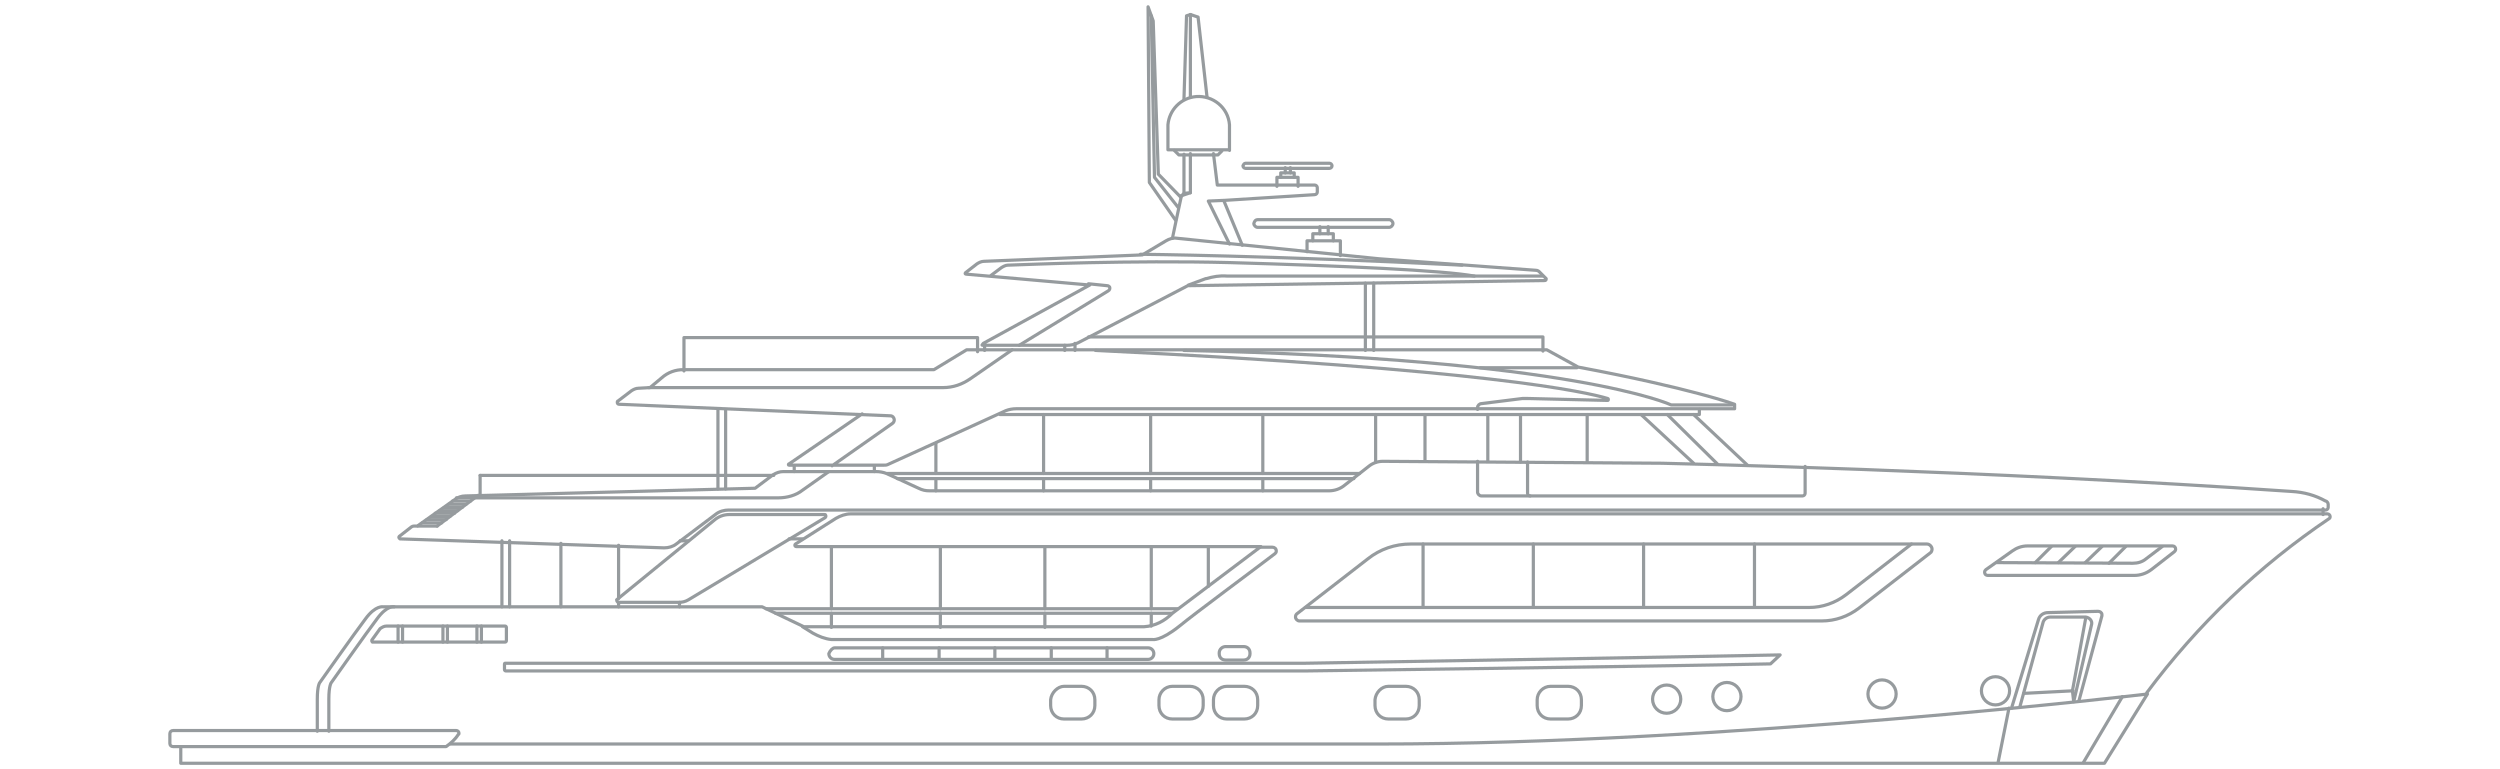 <?xml version="1.0" encoding="utf-8"?>
<!-- Generator: Adobe Illustrator 25.1.0, SVG Export Plug-In . SVG Version: 6.00 Build 0)  -->
<svg version="1.1" id="Livello_1" xmlns="http://www.w3.org/2000/svg" xmlns:xlink="http://www.w3.org/1999/xlink" x="0px" y="0px"
	 viewBox="0 0 390 120" style="enable-background:new 0 0 390 120;" xml:space="preserve">
<style type="text/css">
	.st0{opacity:0.5;}
	.st1{fill:none;stroke:#2D373D;stroke-width:0.5;stroke-linecap:round;stroke-linejoin:round;}
</style>
<g id="Raggruppa_14" transform="translate(-32.901 -161.534)" class="st0">
	<path id="Tracciato_150" class="st1" d="M102.5,278H59.9c-0.3,0-0.5-0.2-0.5-0.5V276c0-0.3,0.2-0.5,0.5-0.5h44.2
		c0.2,0,0.4,0.2,0.4,0.4c0,0.1,0,0.2-0.1,0.2C103.9,276.9,103.2,277.5,102.5,278z"/>
	<path id="Tracciato_151" class="st1" d="M61.1,278v2.6h300.1l6.7-10.8c0,0-65.9,7.8-120.1,7.8H103.2"/>
	<line id="Linea_246" class="st1" x1="344.6" y1="280.5" x2="346.3" y2="272"/>
	<line id="Linea_247" class="st1" x1="364" y1="270.2" x2="357.9" y2="280.5"/>
	<path id="Tracciato_152" class="st1" d="M346.7,272l4.2-13.8c0.2-0.7,0.8-1.1,1.5-1.1l7.8-0.2c0.3,0,0.6,0.2,0.6,0.5
		c0,0.1,0,0.1,0,0.2c-0.8,2.9-3.6,13.3-3.6,13.3"/>
	<path id="Tracciato_153" class="st1" d="M82.4,275.6v-5c0-2.2,0.4-2.6,0.4-2.6s5.5-7.8,7.1-9.9c1.6-2.2,2.8-1.9,2.8-1.9h59.1
		l6.5,3.1h53.1c1.7-0.1,3.2-0.9,4.4-2.1l13.8-10.4h-72.5c-0.1,0-0.2-0.1-0.2-0.2c0-0.1,0-0.1,0.1-0.2l6.3-4c0.7-0.4,1.5-0.7,2.3-0.7
		H396c0.2,0,0.4,0.2,0.4,0.4c0,0.1,0,0.2-0.1,0.3c-11,7.4-20.6,16.6-28.5,27.2"/>
	<path id="Tracciato_154" class="st1" d="M84.2,275.6v-5c0-2.2,0.4-2.6,0.4-2.6s5.5-7.8,7.1-9.9c1.6-2.2,2.7-1.9,2.7-1.9"/>
	<path id="Rettangolo_46" class="st1" d="M198.9,268.6h2.7c1.2,0,2.1,0.9,2.1,2.1v0.9c0,1.2-0.9,2.1-2.1,2.1h-2.7
		c-1.2,0-2.1-0.9-2.1-2.1v-0.9C196.9,269.6,197.9,268.6,198.9,268.6z"/>
	<path id="Rettangolo_47" class="st1" d="M215.8,268.6h2.7c1.2,0,2.1,0.9,2.1,2.1v0.9c0,1.2-0.9,2.1-2.1,2.1h-2.7
		c-1.2,0-2.1-0.9-2.1-2.1v-0.9C213.7,269.6,214.6,268.6,215.8,268.6z"/>
	<path id="Rettangolo_48" class="st1" d="M224.3,268.6h2.7c1.2,0,2.1,0.9,2.1,2.1v0.9c0,1.2-0.9,2.1-2.1,2.1h-2.7
		c-1.2,0-2.1-0.9-2.1-2.1v-0.9C222.2,269.6,223.1,268.6,224.3,268.6z"/>
	<path id="Rettangolo_49" class="st1" d="M249.5,268.6h2.7c1.2,0,2.1,0.9,2.1,2.1v0.9c0,1.2-0.9,2.1-2.1,2.1h-2.7
		c-1.2,0-2.1-0.9-2.1-2.1v-0.9C247.5,269.6,248.4,268.6,249.5,268.6z"/>
	<path id="Rettangolo_50" class="st1" d="M274.8,268.6h2.7c1.2,0,2.1,0.9,2.1,2.1v0.9c0,1.2-0.9,2.1-2.1,2.1h-2.7
		c-1.2,0-2.1-0.9-2.1-2.1v-0.9C272.7,269.6,273.6,268.6,274.8,268.6z"/>
	<circle id="Ellisse_1" class="st1" cx="292.9" cy="270.6" r="2.2"/>
	<circle id="Ellisse_2" class="st1" cx="302.3" cy="270.2" r="2.2"/>
	<circle id="Ellisse_3" class="st1" cx="326.5" cy="269.8" r="2.2"/>
	<circle id="Ellisse_4" class="st1" cx="344.2" cy="269.3" r="2.2"/>
	<path id="Tracciato_155" class="st1" d="M229.5,246.9h1.9c0.3,0,0.6,0.2,0.6,0.6c0,0.2-0.1,0.3-0.2,0.4
		c-3.4,2.6-12.6,9.4-14.9,11.3c-3,2.4-4.2,2.1-4.2,2.1h-50h-0.1c-1-0.1-2-0.5-2.9-1c-1.3-0.8-1.6-1-1.6-1"/>
	<path id="Tracciato_156" class="st1" d="M129.3,255.5h9.5c0.5,0,1-0.1,1.5-0.4l21.3-12.8c0.1-0.1,0.2-0.2,0.1-0.4
		c0-0.1-0.1-0.1-0.2-0.1h-14.8c-0.9,0-1.7,0.3-2.4,0.9l-15.2,12.4C129.1,255.2,129.1,255.3,129.3,255.5
		C129.1,255.5,129.2,255.5,129.3,255.5z"/>
	<line id="Linea_248" class="st1" x1="158.1" y1="245.6" x2="156" y2="245.6"/>
	<line id="Linea_249" class="st1" x1="129.4" y1="255.5" x2="129.4" y2="256.2"/>
	<line id="Linea_250" class="st1" x1="129.4" y1="246.6" x2="129.4" y2="254.9"/>
	<line id="Linea_251" class="st1" x1="111.2" y1="245.9" x2="111.2" y2="256.2"/>
	<line id="Linea_252" class="st1" x1="112.4" y1="245.9" x2="112.4" y2="256.2"/>
	<line id="Linea_253" class="st1" x1="120.4" y1="246.3" x2="120.4" y2="256.2"/>
	<line id="Linea_254" class="st1" x1="138.9" y1="255.5" x2="138.9" y2="256.2"/>
	<path id="Tracciato_157" class="st1" d="M342.7,250.4l4.1-2.9c0.7-0.5,1.5-0.8,2.4-0.8c4.3,0,18,0,22.6,0c0.3,0,0.5,0.2,0.5,0.5
		c0,0.2-0.1,0.3-0.2,0.4l-3.6,2.8c-0.8,0.6-1.7,0.9-2.7,0.9H343c-0.3,0-0.5-0.2-0.5-0.5C342.5,250.6,342.6,250.5,342.7,250.4z"/>
	<path id="Tracciato_158" class="st1" d="M344.4,249.3l21.2,0.1c0.8,0,1.5-0.2,2.1-0.7l2.5-1.9"/>
	<line id="Linea_255" class="st1" x1="350.4" y1="249.3" x2="352.9" y2="246.8"/>
	<line id="Linea_256" class="st1" x1="354" y1="249.3" x2="356.6" y2="246.8"/>
	<line id="Linea_257" class="st1" x1="358.2" y1="249.3" x2="360.8" y2="246.8"/>
	<line id="Linea_258" class="st1" x1="361.9" y1="249.4" x2="364.5" y2="246.8"/>
	<path id="Tracciato_159" class="st1" d="M235.2,257.3l11.1-8.6c1.9-1.5,4.2-2.3,6.7-2.3h80.5c0.4,0,0.8,0.4,0.8,0.8
		c0,0.2-0.1,0.5-0.3,0.6l-11.1,8.6c-1.7,1.3-3.7,2-5.8,2h-81.5c-0.3,0-0.6-0.3-0.6-0.6C235,257.5,235.1,257.4,235.2,257.3z"/>
	<path id="Tracciato_160" class="st1" d="M331.1,246.4l-10.2,7.9c-1.7,1.3-3.7,2-5.8,2h-78.5"/>
	<line id="Linea_259" class="st1" x1="254.9" y1="246.4" x2="254.9" y2="256.2"/>
	<line id="Linea_260" class="st1" x1="272.1" y1="246.4" x2="272.1" y2="256.2"/>
	<line id="Linea_261" class="st1" x1="289.3" y1="246.4" x2="289.3" y2="256.2"/>
	<line id="Linea_262" class="st1" x1="306.6" y1="246.4" x2="306.6" y2="256.2"/>
	<path id="Tracciato_161" class="st1" d="M91,261.7h20.7c0.1,0,0.2-0.1,0.2-0.2v-2.1c0-0.1-0.1-0.2-0.2-0.2H93.2
		c-0.4,0-0.7,0.2-1,0.4l-1.3,1.8C90.9,261.6,90.9,261.6,91,261.7L91,261.7z"/>
	<path id="Tracciato_162" class="st1" d="M390.4,238.2c-48-3.3-98.2-4.4-98.2-4.4l-43.6-0.3c-0.8,0-1.6,0.3-2.2,0.8l-3.7,2.9
		c-0.7,0.6-1.6,0.9-2.5,0.9h-62.3c-0.6,0-1.1-0.1-1.7-0.4l-5-2.3c-0.5-0.2-1.1-0.3-1.6-0.3h-14.5c-0.6,0-1.1,0.2-1.6,0.5l-2.8,2.1
		l-45.2,1.2c-0.6,0-1.2,0.2-1.7,0.6l-5.8,4.1h-0.5c-0.2,0-0.4,0.1-0.5,0.2l-1.8,1.4c-0.1,0.1-0.1,0.2,0,0.3l0.1,0.1l41.2,1.4
		c0.7,0,1.4-0.2,1.9-0.6l6.1-4.6c0.6-0.5,1.4-0.7,2.1-0.7h249.1c0.2,0,0.4-0.2,0.4-0.4l0,0v-0.5c0-0.2-0.2-0.5-0.4-0.5
		C394.1,238.8,392.3,238.3,390.4,238.2z"/>
	<line id="Linea_263" class="st1" x1="395.3" y1="241.8" x2="395.3" y2="240.9"/>
	<line id="Linea_264" class="st1" x1="98.1" y1="243.6" x2="101.1" y2="243.6"/>
	<line id="Linea_265" class="st1" x1="107.5" y1="238.8" x2="101.1" y2="243.6"/>
	<path id="Rettangolo_51" class="st1" d="M224.1,262.4h2.8c0.6,0,1,0.4,1,1v0.1c0,0.6-0.4,1-1,1h-2.8c-0.6,0-1-0.4-1-1v-0.1
		C223.1,262.8,223.6,262.4,224.1,262.4z"/>
	<path id="Rettangolo_52" class="st1" d="M163.1,262.6H212c0.5,0,0.9,0.4,0.9,0.9l0,0c0,0.5-0.4,0.9-0.9,0.9h-48.9
		c-0.5,0-0.9-0.4-0.9-0.9l0,0C162.4,263,162.8,262.6,163.1,262.6z"/>
	<path id="Tracciato_163" class="st1" d="M104.1,239.2h50.2c1.4,0,2.8-0.4,3.8-1.2l4.1-2.9"/>
	<line id="Linea_266" class="st1" x1="106.3" y1="239.7" x2="103.5" y2="239.7"/>
	<line id="Linea_267" class="st1" x1="105.6" y1="240.2" x2="102.9" y2="240.2"/>
	<line id="Linea_268" class="st1" x1="105" y1="240.7" x2="102.2" y2="240.7"/>
	<line id="Linea_269" class="st1" x1="104.3" y1="241.2" x2="101.5" y2="241.2"/>
	<line id="Linea_270" class="st1" x1="103.8" y1="241.6" x2="100.8" y2="241.6"/>
	<line id="Linea_271" class="st1" x1="103.1" y1="242.1" x2="100.2" y2="242.1"/>
	<line id="Linea_272" class="st1" x1="102.5" y1="242.6" x2="99.5" y2="242.6"/>
	<line id="Linea_273" class="st1" x1="101.8" y1="243.1" x2="98.8" y2="243.1"/>
	<path id="Tracciato_164" class="st1" d="M162.7,234.2l9.4-6.6c0.3-0.2,0.4-0.6,0.2-0.9c-0.1-0.2-0.3-0.3-0.5-0.3l-42.3-1.8
		c-0.2,0-0.3-0.1-0.3-0.3c0-0.1,0-0.2,0.1-0.2l2.1-1.6c0.3-0.2,0.7-0.4,1.1-0.4l1.8-0.1l1.8-1.5c1-0.9,2.2-1.3,3.4-1.3h39.1l5.1-3.1
		h90.5l4.9,2.7c17.6,3.3,24.4,5.8,24.4,5.8v0.7H191.4c-0.5,0-1.1,0.1-1.6,0.3l-18.4,8.4c-0.2,0.1-0.4,0.1-0.6,0.1h-14.8
		c-0.1,0-0.1,0-0.1-0.1c0,0,0-0.1,0.1-0.1l11.4-7.8"/>
	<line id="Linea_274" class="st1" x1="140.3" y1="245.9" x2="139" y2="245.9"/>
	<line id="Linea_275" class="st1" x1="156.8" y1="234.2" x2="156.8" y2="235.1"/>
	<line id="Linea_276" class="st1" x1="169.3" y1="234.2" x2="169.3" y2="235.1"/>
	<path id="Tracciato_165" class="st1" d="M188.9,226.2h109.1v-0.8"/>
	<line id="Linea_277" class="st1" x1="178.9" y1="235.4" x2="178.9" y2="230.7"/>
	<line id="Linea_278" class="st1" x1="195.7" y1="235.4" x2="195.7" y2="226.2"/>
	<line id="Linea_279" class="st1" x1="212.4" y1="226.2" x2="212.4" y2="235.4"/>
	<line id="Linea_280" class="st1" x1="229.9" y1="226.2" x2="229.9" y2="235.4"/>
	<line id="Linea_281" class="st1" x1="178.9" y1="238.1" x2="178.9" y2="236.2"/>
	<line id="Linea_282" class="st1" x1="195.7" y1="238.1" x2="195.7" y2="236.2"/>
	<line id="Linea_283" class="st1" x1="212.4" y1="236.2" x2="212.4" y2="238.1"/>
	<line id="Linea_284" class="st1" x1="229.9" y1="236.2" x2="229.9" y2="238.1"/>
	<line id="Linea_285" class="st1" x1="247.5" y1="233.6" x2="247.5" y2="226.2"/>
	<line id="Linea_286" class="st1" x1="255.2" y1="226.2" x2="255.2" y2="233.5"/>
	<line id="Linea_287" class="st1" x1="265" y1="226.2" x2="265" y2="233.5"/>
	<line id="Linea_288" class="st1" x1="270.1" y1="226.2" x2="270.1" y2="233.6"/>
	<line id="Linea_289" class="st1" x1="280.5" y1="226.2" x2="280.5" y2="233.6"/>
	<line id="Linea_290" class="st1" x1="297.1" y1="226.2" x2="305.5" y2="234.1"/>
	<line id="Linea_291" class="st1" x1="293" y1="226.2" x2="300.8" y2="233.9"/>
	<line id="Linea_292" class="st1" x1="288.9" y1="226.2" x2="297.1" y2="233.8"/>
	<line id="Linea_293" class="st1" x1="162.6" y1="256.5" x2="162.6" y2="246.9"/>
	<line id="Linea_294" class="st1" x1="179.6" y1="256.5" x2="179.6" y2="246.9"/>
	<line id="Linea_295" class="st1" x1="195.9" y1="256.5" x2="195.9" y2="246.9"/>
	<line id="Linea_296" class="st1" x1="212.5" y1="256.5" x2="212.5" y2="246.9"/>
	<line id="Linea_297" class="st1" x1="162.6" y1="259.4" x2="162.6" y2="257.2"/>
	<line id="Linea_298" class="st1" x1="179.6" y1="259.4" x2="179.6" y2="257.2"/>
	<line id="Linea_299" class="st1" x1="195.9" y1="259.4" x2="195.9" y2="257.2"/>
	<line id="Linea_300" class="st1" x1="212.5" y1="259.2" x2="212.5" y2="257.2"/>
	<line id="Linea_301" class="st1" x1="221.4" y1="253" x2="221.4" y2="246.9"/>
	<path id="Tracciato_166" class="st1" d="M309.1,265.1c-18.5,0.4-72.5,1.1-72.5,1.1H111.8c-0.1,0-0.2-0.1-0.2-0.2l0,0v-0.9
		c0-0.1,0.1-0.1,0.1-0.1h124.8c0,0,60.1-1,74.1-1.3L309.1,265.1z"/>
	<line id="Linea_302" class="st1" x1="170.6" y1="264.4" x2="170.6" y2="262.6"/>
	<line id="Linea_303" class="st1" x1="179.4" y1="264.4" x2="179.4" y2="262.6"/>
	<line id="Linea_304" class="st1" x1="188.1" y1="264.4" x2="188.1" y2="262.6"/>
	<line id="Linea_305" class="st1" x1="196.9" y1="264.4" x2="196.9" y2="262.6"/>
	<line id="Linea_306" class="st1" x1="205.6" y1="264.4" x2="205.6" y2="262.6"/>
	<line id="Linea_307" class="st1" x1="152.4" y1="256.5" x2="216.6" y2="256.5"/>
	<line id="Linea_308" class="st1" x1="153.9" y1="257.2" x2="215.7" y2="257.2"/>
	<line id="Linea_309" class="st1" x1="171.3" y1="235.4" x2="245" y2="235.4"/>
	<line id="Linea_310" class="st1" x1="172.9" y1="236.2" x2="244.1" y2="236.2"/>
	<line id="Linea_311" class="st1" x1="95" y1="259.2" x2="95" y2="261.7"/>
	<line id="Linea_312" class="st1" x1="95.7" y1="259.2" x2="95.7" y2="261.7"/>
	<line id="Linea_313" class="st1" x1="102" y1="259.2" x2="102" y2="261.7"/>
	<line id="Linea_314" class="st1" x1="102.7" y1="259.2" x2="102.7" y2="261.7"/>
	<line id="Linea_315" class="st1" x1="107.3" y1="259.2" x2="107.3" y2="261.7"/>
	<line id="Linea_316" class="st1" x1="108" y1="259.2" x2="108" y2="261.7"/>
	<path id="Tracciato_167" class="st1" d="M271.6,238.9c-0.2,0-0.4-0.2-0.4-0.4v-4.9"/>
	<path id="Tracciato_168" class="st1" d="M263.4,233.5v4.8c0,0.3,0.3,0.6,0.6,0.6h50.1c0.2,0,0.4-0.2,0.4-0.4v-4.2"/>
	<path id="Tracciato_169" class="st1" d="M136.3,220.3"/>
	<path id="Tracciato_170" class="st1" d="M186.2,215.4h13.1c0.6,0,1.2-0.1,1.8-0.4l17.1-8.9l55.7-0.8c0.1,0,0.2-0.1,0.2-0.2v-0.1
		l-1.1-1.1c-0.1-0.1-0.3-0.2-0.5-0.2l-24.5-1.8l-31.5-3.2c-0.6-0.1-1.2,0.1-1.7,0.4l-3.7,2.2l-24.7,1c-0.4,0-0.8,0.2-1.1,0.4
		l-1.8,1.4c-0.1,0.1,0,0.2,0.1,0.2l19.3,1.7l-16.6,9.1C186.2,215.2,186.1,215.3,186.2,215.4C186,215.3,186.1,215.4,186.2,215.4z"/>
	<path id="Tracciato_171" class="st1" d="M210.8,201.2c0,0,20.3,0.2,50.2,1.7"/>
	<line id="Linea_317" class="st1" x1="186.5" y1="215.4" x2="186.5" y2="216.2"/>
	<line id="Linea_318" class="st1" x1="199" y1="215.4" x2="199" y2="216.2"/>
	<path id="Tracciato_172" class="st1" d="M224.7,185V181c-0.2-2.7-2.6-4.6-5.2-4.4c-2.4,0.2-4.2,2.1-4.4,4.4v3.9H224.7z"/>
	<path id="Tracciato_173" class="st1" d="M216.1,185l0.7,0.7h6.1l0.6-0.6"/>
	<path id="Rettangolo_53" class="st1" d="M227.2,187h13.1c0.2,0,0.4,0.2,0.4,0.4l0,0c0,0.2-0.2,0.4-0.4,0.4h-13.1
		c-0.2,0-0.4-0.2-0.4-0.4l0,0C226.9,187.2,227,187,227.2,187z"/>
	<path id="Tracciato_174" class="st1" d="M232.1,190.6v-1.4h3.3v1.4"/>
	<path id="Tracciato_175" class="st1" d="M232.7,189.2v-0.7h2.1v0.7"/>
	<line id="Linea_319" class="st1" x1="233.4" y1="187.7" x2="233.4" y2="188.5"/>
	<line id="Linea_320" class="st1" x1="234.2" y1="187.7" x2="234.2" y2="188.5"/>
	<path id="Rettangolo_54" class="st1" d="M229.1,195.8h20.5c0.3,0,0.6,0.3,0.6,0.6l0,0c0,0.3-0.3,0.6-0.6,0.6h-20.5
		c-0.3,0-0.6-0.3-0.6-0.6l0,0C228.6,196,228.8,195.8,229.1,195.8z"/>
	<path id="Tracciato_176" class="st1" d="M236.8,200.8v-1.7h5.2v2.3"/>
	<path id="Tracciato_177" class="st1" d="M237.7,199.1V198h3.2v1.1"/>
	<line id="Linea_321" class="st1" x1="238.8" y1="196.9" x2="238.8" y2="198"/>
	<line id="Linea_322" class="st1" x1="240.1" y1="196.9" x2="240.1" y2="198"/>
	<path id="Tracciato_178" class="st1" d="M215.8,198.7c0-0.1,1.4-6.6,1.4-6.6l0.4-0.4v-6.1"/>
	<path id="Tracciato_179" class="st1" d="M222.2,185.5c0,0.1,0.6,4.9,0.6,4.9H238c0.2,0,0.4,0.2,0.4,0.4v0.7c0,0.2-0.2,0.4-0.4,0.4
		l-14.2,0.9l2.9,7"/>
	<path id="Tracciato_180" class="st1" d="M216.3,195.9l-4.1-5.9l-0.2-27.4l0.8,2.2l0.8,23.9l3.5,3.6"/>
	<path id="Tracciato_181" class="st1" d="M216.7,193.9l-3.7-4.7l-0.5-25.2"/>
	<path id="Tracciato_182" class="st1" d="M217.6,177l0.4-13l0.6-0.2l1.2,0.4l1.4,12.5"/>
	<line id="Linea_323" class="st1" x1="218.6" y1="163.8" x2="218.6" y2="176.7"/>
	<path id="Tracciato_183" class="st1" d="M217.1,192.1l1.5-0.5l-1,0.1"/>
	<line id="Linea_324" class="st1" x1="218.6" y1="191.6" x2="218.6" y2="185.5"/>
	<path id="Tracciato_184" class="st1" d="M223.7,192.8l-2.3,0.1l3.3,6.7"/>
	<line id="Linea_325" class="st1" x1="153.6" y1="235.7" x2="107.8" y2="235.7"/>
	<line id="Linea_326" class="st1" x1="107.8" y1="235.7" x2="107.8" y2="238.8"/>
	<path id="Tracciato_185" class="st1" d="M139.6,219.4v-5.2h45.8v2.2"/>
	<path id="Tracciato_186" class="st1" d="M202.7,214.1h70.9v2.2"/>
	<line id="Linea_327" class="st1" x1="247.2" y1="216.2" x2="247.2" y2="205.7"/>
	<line id="Linea_328" class="st1" x1="245.9" y1="205.7" x2="245.9" y2="216.2"/>
	<line id="Linea_329" class="st1" x1="146.1" y1="237.8" x2="146.1" y2="225.4"/>
	<line id="Linea_330" class="st1" x1="144.9" y1="237.8" x2="144.9" y2="225.3"/>
	<path id="Tracciato_187" class="st1" d="M191.9,215.4l13.9-8.5c0.2-0.1,0.3-0.4,0.2-0.6c-0.1-0.1-0.2-0.2-0.4-0.2l-2.9-0.3"/>
	<path id="Tracciato_188" class="st1" d="M134.1,222h45.9c1.6,0,3-0.5,4.3-1.4l6.5-4.5"/>
	<path id="Tracciato_189" class="st1" d="M273.5,204.6c0,0-6.5,0-10,0h-39.2c-1.1-0.1-2.2,0.1-3.2,0.4h-0.1l-2.7,1"/>
	<path id="Tracciato_190" class="st1" d="M187.5,204.5l1.6-1.2c0.3-0.2,0.7-0.4,1-0.4c3.1-0.1,19.1-0.8,34.7-0.4
		c17.5,0.5,33.2,1.2,38.1,2.1"/>
	<line id="Linea_331" class="st1" x1="200.6" y1="216.2" x2="200.6" y2="215.1"/>
	<path id="Tracciato_191" class="st1" d="M303.2,224.7h-9.6c0,0-15.3-7.2-76-8.5"/>
	<path id="Tracciato_192" class="st1" d="M203.8,216.2c60.8,2.9,76.6,6.5,79.9,7.5c0.1,0,0.1,0.1,0.1,0.2s-0.1,0.1-0.1,0.1
		l-12.4-0.3c-0.3,0-0.6,0-0.9,0l-6.4,0.8c-0.3,0-0.6,0.3-0.6,0.6v0.3"/>
	<line id="Linea_332" class="st1" x1="278.9" y1="218.9" x2="263.8" y2="218.9"/>
	<path id="Tracciato_193" class="st1" d="M358.3,257.8c0,0.1-2.1,11.5-2.1,11.5l0.2,1.7l2.8-12.1
		C359.3,258.4,358.9,257.9,358.3,257.8C358.4,257.8,358.4,257.8,358.3,257.8h-5.6c-0.5,0-1,0.4-1.1,0.9l-3.6,13.1"/>
	<line id="Linea_333" class="st1" x1="356.3" y1="269.3" x2="348.6" y2="269.7"/>
</g>
</svg>

